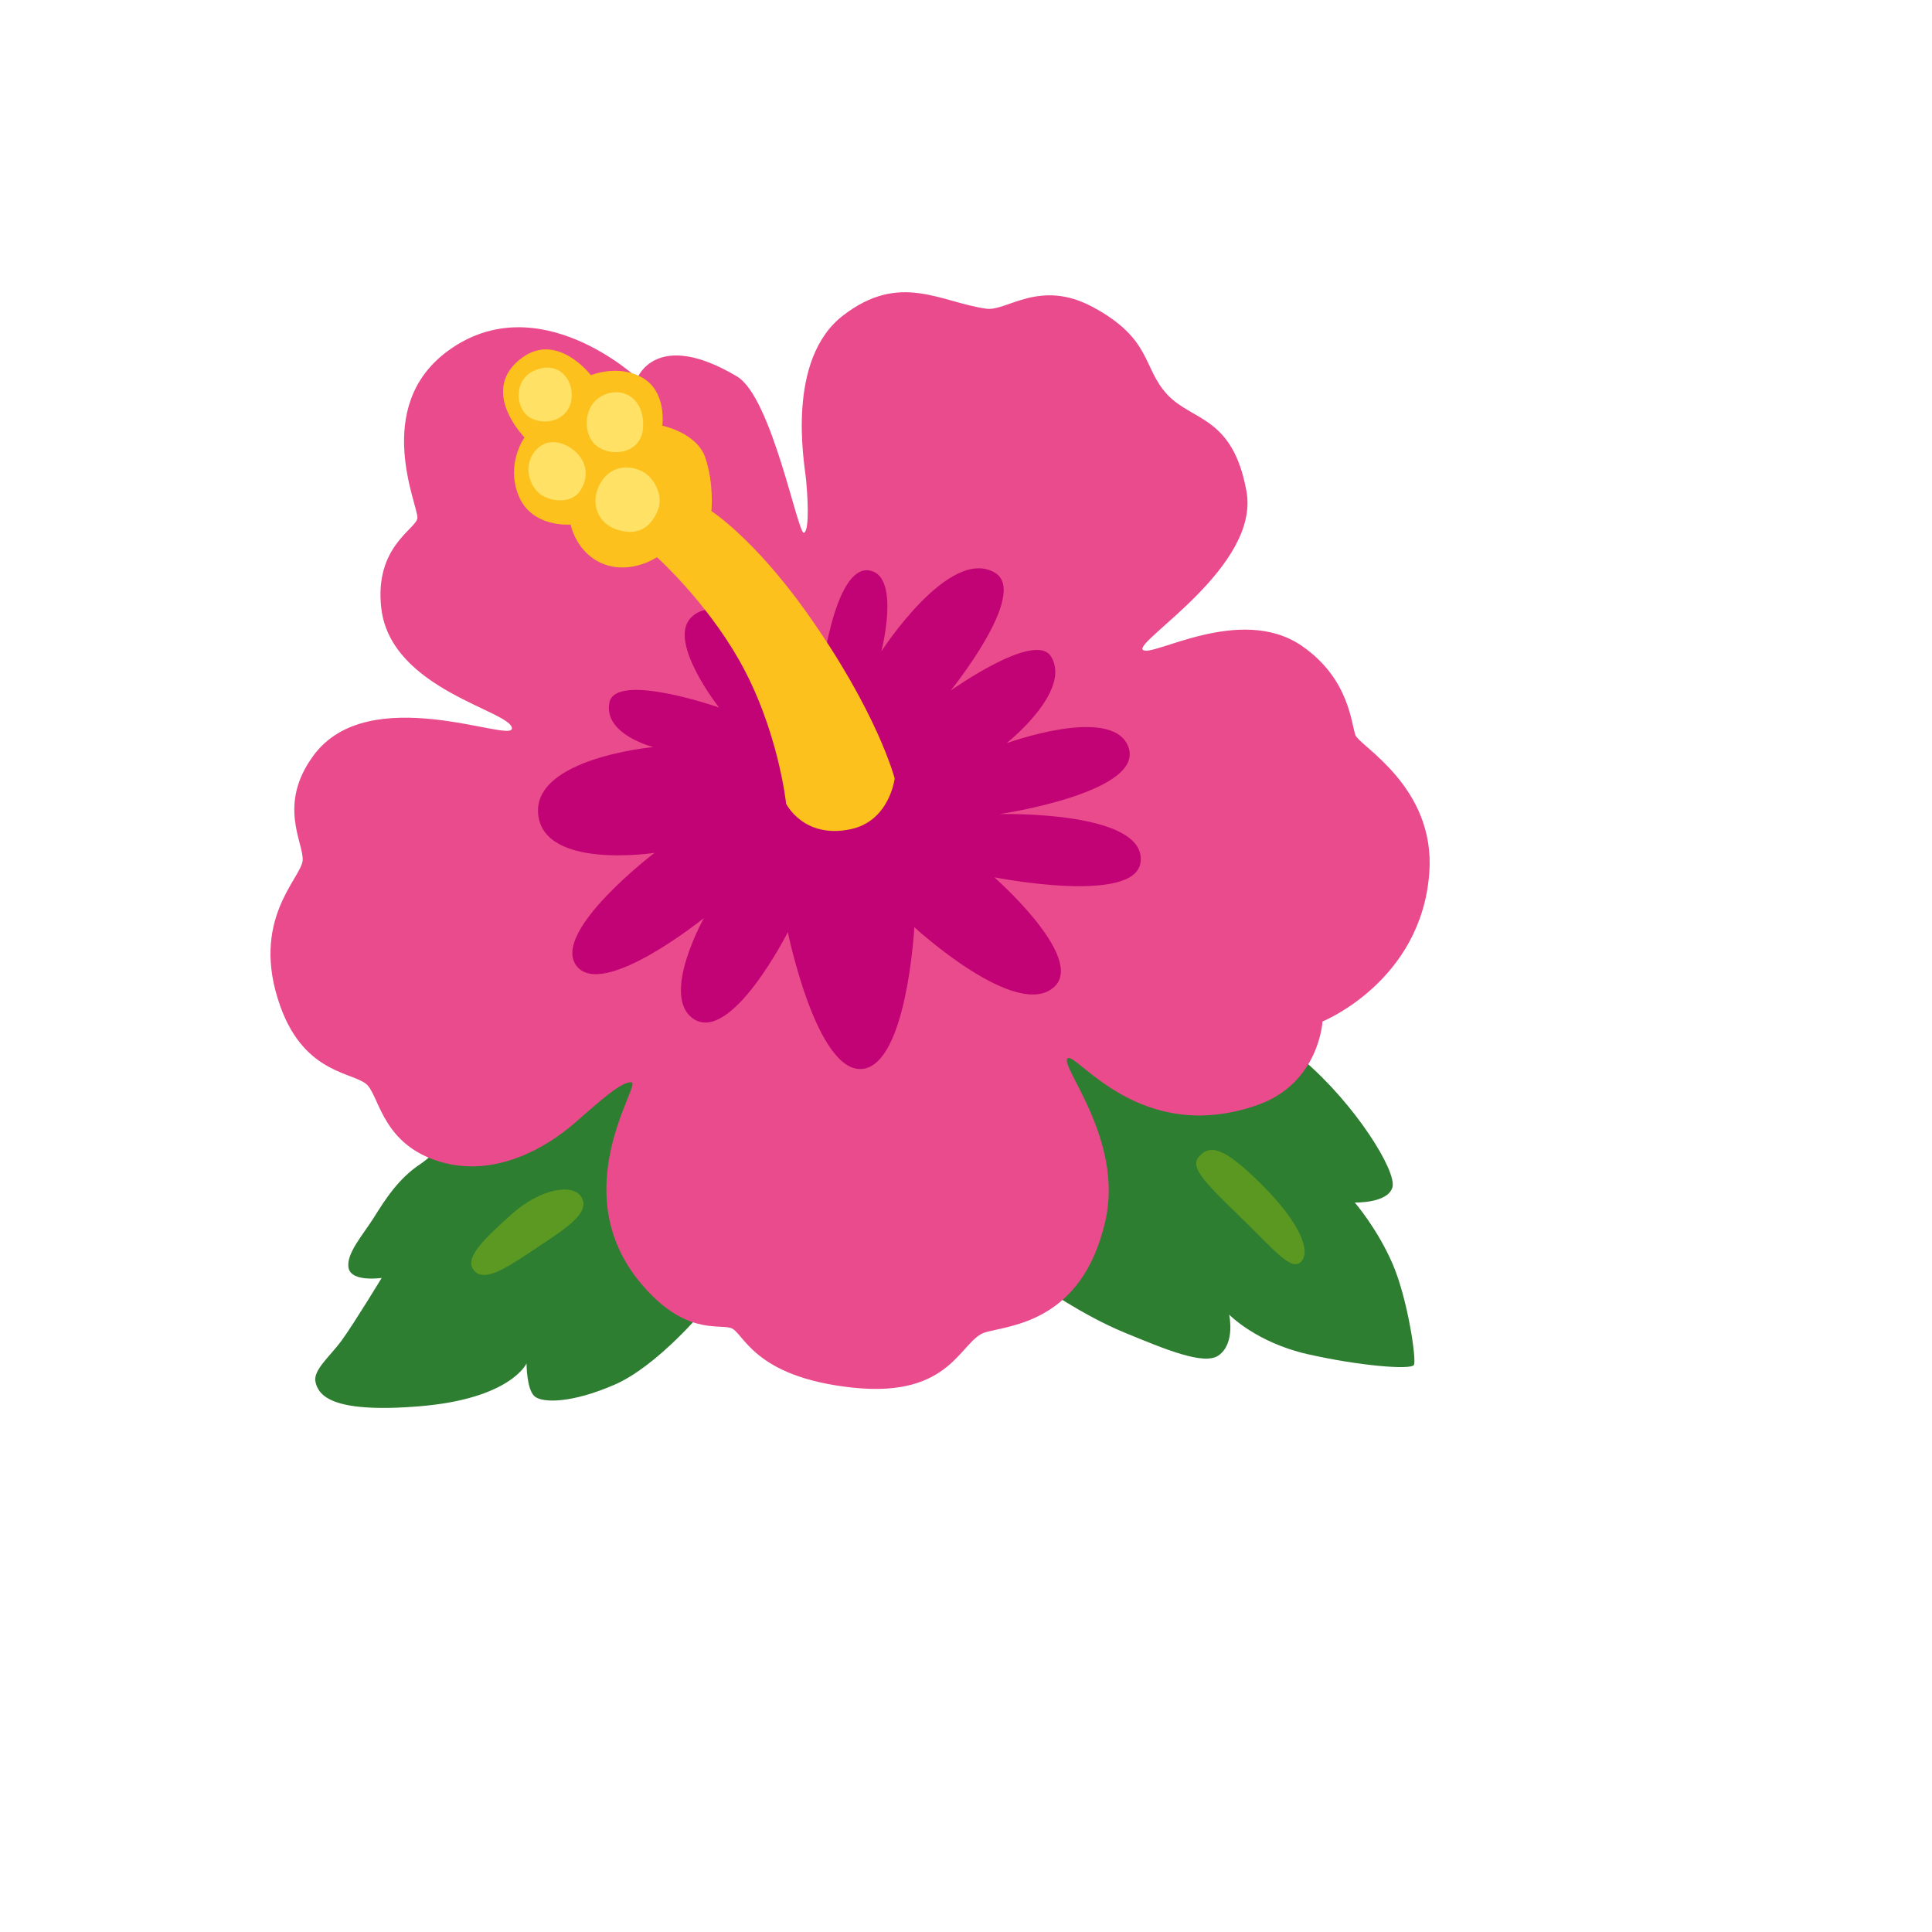 <svg xmlns="http://www.w3.org/2000/svg" version="1.1" xmlns:xlink="http://www.w3.org/1999/xlink" width="100%" height="100%" id="svgWorkerArea" viewBox="-25 -25 625 625" xmlns:idraw="https://idraw.muisca.co" style="background: white;"><defs id="defsdoc"><pattern id="patternBool" x="0" y="0" width="10" height="10" patternUnits="userSpaceOnUse" patternTransform="rotate(35)"><circle cx="5" cy="5" r="4" style="stroke: none;fill: #ff000070;"></circle></pattern></defs><g id="fileImp-597422034" class="cosito"><path id="pathImp-73957003" fill="#2e7e31" class="grouped" d="M202.882 398.577C202.882 398.577 187.829 416.782 173.982 422.871 160.135 428.929 150.677 428.929 147.988 426.765 145.33 424.571 145.33 416.071 145.33 416.071 145.33 416.071 140.23 427.476 110.836 429.918 81.441 432.36 78.041 426.024 77.083 422.16 76.125 418.265 81.689 413.907 85.583 408.56 89.478 403.213 98.472 388.408 98.472 388.408 98.472 388.408 88.767 389.86 87.778 385.255 86.82 380.649 92.383 374.56 96.03 368.75 99.677 362.908 104.036 356.108 111.083 351.503 118.13 346.897 179.422 289.654 179.422 289.654 179.422 289.654 215.585 312.99 215.585 312.99 215.585 312.99 202.882 398.577 202.882 398.577 202.882 398.577 202.882 398.577 202.882 398.577"></path><path id="pathImp-822879563" fill="#5b9922" class="grouped" d="M128.67 386.337C132.41 389.953 140.322 384.142 149.781 377.899 159.239 371.655 165.822 367.081 163.133 362.351 160.444 357.623 149.626 359.477 140.168 368.101 132.008 375.488 124.435 382.288 128.67 386.337 128.67 386.337 128.67 386.337 128.67 386.337"></path><path id="pathImp-292125647" fill="#2e7e31" class="grouped" d="M311.711 390.973C311.711 390.973 325.342 400.555 338.695 406.056 352.047 411.558 364.473 416.751 369.171 413.505 374.734 409.642 372.632 400.276 372.632 400.276 372.632 400.276 381.349 409.271 397.885 413.042 414.421 416.813 431.544 418.265 432.41 416.534 433.275 414.804 430.37 395.053 425.455 383.74 420.541 372.428 413.277 364.021 413.277 364.021 413.277 364.021 424.003 364.299 425.455 359.075 426.908 353.852 413.339 332.123 396.618 317.905 382.801 306.159 341.569 296.083 341.569 296.083 341.569 296.083 300.646 311.754 300.646 311.754 300.646 311.754 311.711 390.973 311.711 390.973 311.711 390.973 311.711 390.973 311.711 390.973"></path><path id="pathImp-605790020" fill="#5a9821" class="grouped" d="M362.865 349.184C359.991 352.461 364.009 356.85 375.538 368.008 387.067 379.135 392.63 386.429 395.876 383.184 399.152 379.908 395.69 370.697 383.203 358.241 370.716 345.784 366.358 345.228 362.865 349.184 362.865 349.184 362.865 349.184 362.865 349.184"></path><path id="pathImp-944068208" fill="#ea4b8d" class="grouped" d="M344.691 185.183C342.095 182.308 382.678 158.23 378.227 133.905 373.807 109.58 360.794 111.342 352.665 102.687 344.536 94.033 347.813 84.729 328.557 74.344 311.371 65.072 300.708 75.766 294.124 74.87 279.35 72.861 266.276 62.784 247.761 77.033 229.247 91.282 235.15 124.571 235.676 129.393 236.201 134.214 237.036 146.485 235.089 147.351 233.141 148.216 224.734 103.522 213.422 96.784 187.273 81.206 181.184 97.309 181.184 97.309 181.184 97.309 149.162 67.266 120.046 88.408 95.01 106.582 110.465 138.974 110.032 142.591 109.599 146.207 96.03 151.832 98.348 171.768 101.439 198.288 140.786 205.026 140.601 210.683 140.446 215.411 94.269 195.012 76.372 219.46 64.72 235.348 73.22 247.464 72.911 253.275 72.571 259.086 55.602 272.469 65.709 300.627 73.807 323.128 90.189 321.737 94.021 326.219 97.854 330.701 99.245 345.352 117.265 350.792 135.284 356.232 152.068 345.939 160.63 338.521 169.191 331.103 176.053 324.767 179.298 325.137 182.698 325.539 157.075 360.559 182.637 390.54 196.514 406.798 207.085 403.337 211.351 404.573 215.616 405.809 218.243 420.398 250.759 423.891 283.275 427.383 285.562 408.282 293.877 405.964 302.191 403.646 324.971 402.533 332.513 370.295 338.787 343.621 317.522 319.605 320.366 317.379 323.178 315.154 343.733 345.846 381.812 332.463 401.779 325.447 402.83 305.449 402.83 305.449 402.83 305.449 434.883 292.498 437.386 257.231 439.364 229.691 414.946 216.37 413.525 212.908 412.103 209.446 411.732 194.672 396.061 183.885 376.094 170.254 347.256 188.057 344.691 185.183 344.691 185.183 344.691 185.183 344.691 185.183"></path><path id="pathImp-29363921" fill="#c10375" class="grouped" d="M260.125 185.708C260.125 185.708 282.193 151.461 296.906 160.301 307.971 166.947 282.534 198.412 282.534 198.412 282.534 198.412 309.702 179.032 314.957 187.315 322.035 198.474 300.615 215.442 300.615 215.442 300.615 215.442 334.244 203.141 339.869 216.215 346.329 231.268 298.421 238.346 298.421 238.346 298.421 238.346 345.989 237.14 343.98 253.893 342.311 267.833 296.659 258.807 296.659 258.807 296.659 258.807 326.115 284.678 316.131 294.167 304.108 305.603 270.788 274.942 270.788 274.942 270.788 274.942 268.439 319.017 254.128 320.779 239.261 322.603 229.865 276.549 229.865 276.549 229.865 276.549 211.474 312.959 199.234 304.521 188.602 297.165 202.727 271.974 202.727 271.974 202.727 271.974 170.026 298.432 161.526 287.491 153.026 276.549 186.747 250.895 186.747 250.895 186.747 250.895 150.862 256.458 149.101 238.408 147.339 220.233 186.315 216.679 186.315 216.679 186.315 216.679 170.211 212.599 172.128 202.368 174.044 192.137 207.611 203.882 207.611 203.882 207.611 203.882 190.951 182.741 198.431 174.921 210.454 162.31 240.25 196.866 240.25 196.866 240.25 196.866 244.423 156.778 256.632 159.621 266.306 161.847 260.125 185.708 260.125 185.708 260.125 185.708 260.125 185.708 260.125 185.708"></path><path id="pathImp-524700336" fill="#fdc11e" class="grouped" d="M205.138 140.334C205.138 140.334 218.676 148.989 235.583 172.634 258.95 205.335 264.421 226.848 264.421 226.848 264.421 226.848 262.814 240.602 250.141 243.26 234.934 246.444 229.309 235.008 229.309 235.008 229.309 235.008 226.805 210.899 214.071 188.49 203.129 169.265 187.52 155.263 187.52 155.263 187.52 155.263 179.237 160.888 170.335 157.489 161.433 154.089 159.579 144.692 159.579 144.692 159.579 144.692 147.091 145.836 142.795 135.42 138.499 125.004 144.681 116.504 144.681 116.504 144.681 116.504 129.535 101.173 143.97 90.664 155.437 82.35 166.162 96.382 166.162 96.382 166.162 96.382 175.002 92.642 182.915 97.248 190.827 101.853 189.251 112.702 189.251 112.702 189.251 112.702 200.502 114.989 203.191 123.118 206.034 131.68 205.138 140.334 205.138 140.334 205.138 140.334 205.138 140.334 205.138 140.334"></path><path id="pathImp-576004037" fill="#fee165" class="grouped" d="M169.686 130.567C165.606 136.594 167.677 144.291 174.971 146.454 182.266 148.618 185.882 144.692 187.798 140.087 189.715 135.482 186.778 129.578 182.791 127.507 178.804 125.436 173.148 125.436 169.686 130.567 169.686 130.567 169.686 130.567 169.686 130.567"></path><path id="pathImp-632835115" fill="#fee165" class="grouped" d="M159.95 120.151C155.468 116.998 150.337 117.122 147.277 122.067 144.217 127.013 146.906 133.318 150.522 135.358 154.139 137.429 160.135 137.8 162.793 133.627 166.069 128.465 164.308 123.211 159.95 120.151 159.95 120.151 159.95 120.151 159.95 120.151"></path><path id="pathImp-722060148" fill="#fee165" class="grouped" d="M147.772 94.929C140.879 98.02 141.713 107.54 146.69 110.229 151.666 112.918 159.269 110.847 159.919 103.677 160.444 97.495 155.468 91.498 147.772 94.929 147.772 94.929 147.772 94.929 147.772 94.929"></path><path id="pathImp-385993298" fill="#fee165" class="grouped" d="M169.809 103.027C163.875 106.118 163.597 114.309 166.966 118.265 171.077 123.056 182.544 122.654 183.038 113.165 183.533 103.677 176.146 99.751 169.809 103.027 169.809 103.027 169.809 103.027 169.809 103.027"></path></g></svg>